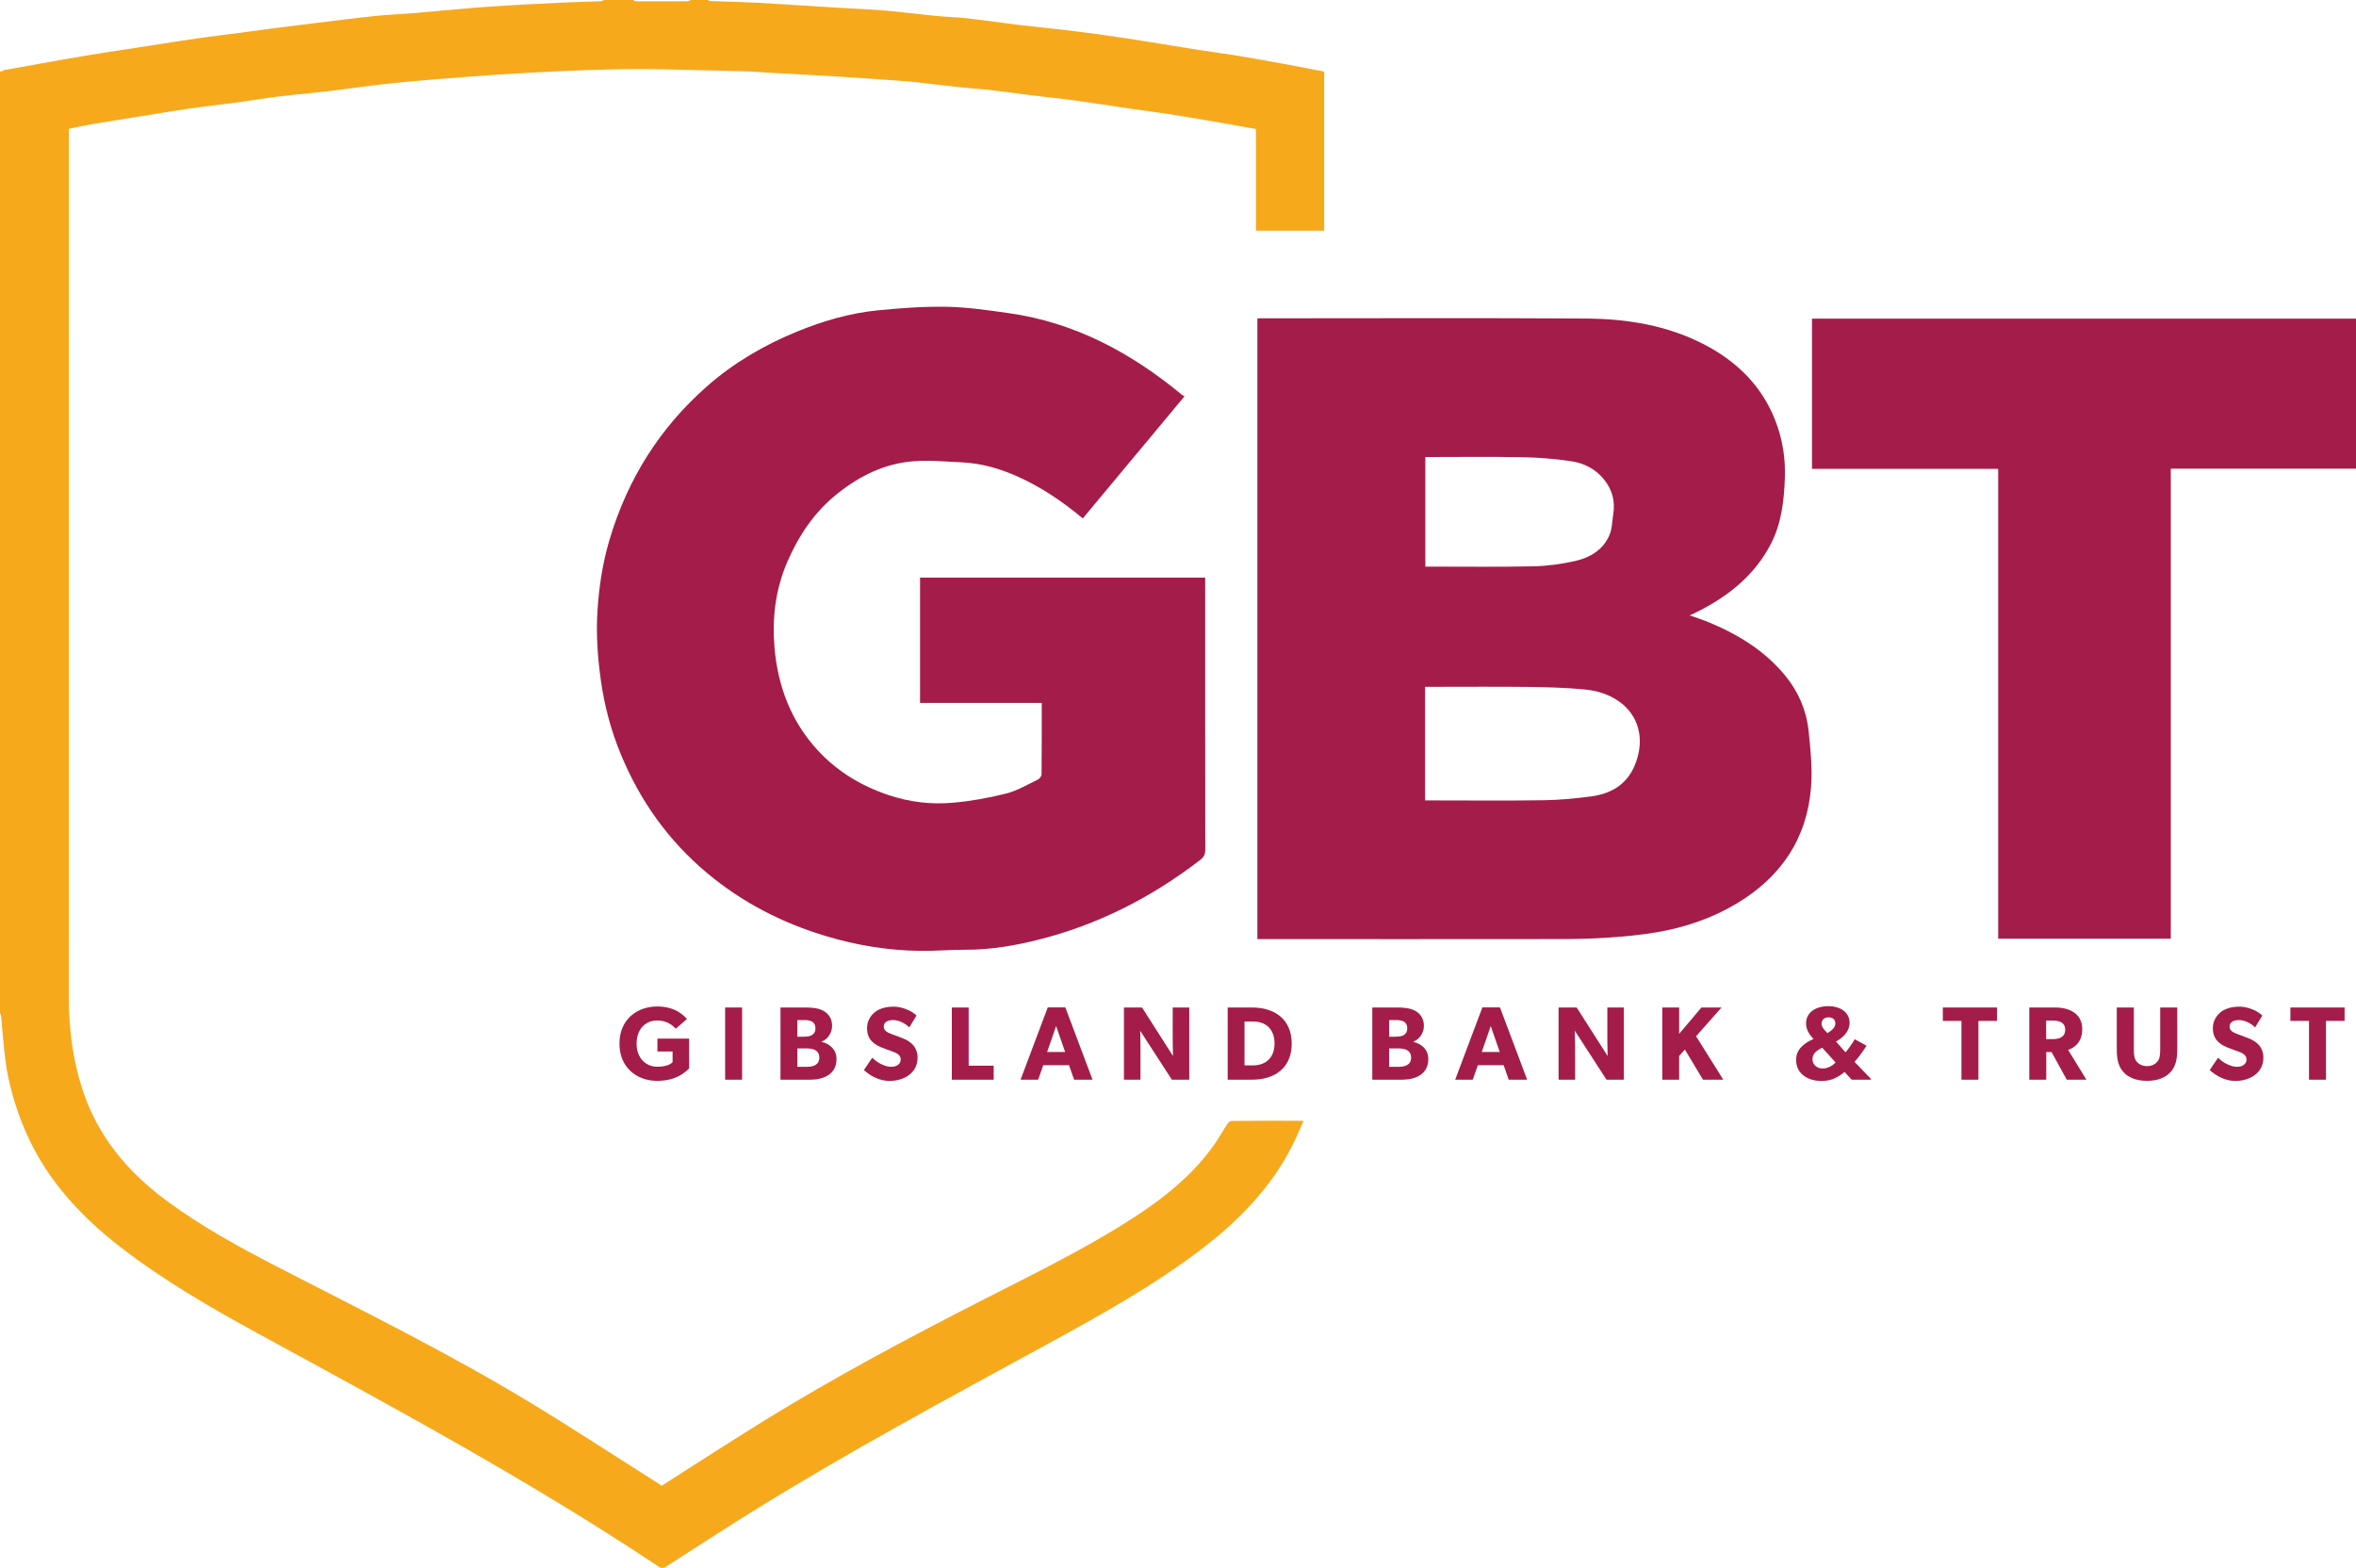 <?xml version="1.0" encoding="UTF-8"?><svg id="Layer_1" xmlns="http://www.w3.org/2000/svg" viewBox="0 0 152.799 101.695"><defs><style>.cls-1{fill:#a41c49;}.cls-1,.cls-2{stroke-width:0px;}.cls-2{fill:#f7a91c;}</style></defs><path class="cls-2" d="M85.879,14.959V4.64c-.922-.175-1.821-.352-2.722-.516-1.027-.187-2.055-.372-3.085-.542-.763-.126-1.531-.218-2.295-.338-1.213-.191-2.424-.397-3.637-.588-.94-.148-1.88-.294-2.823-.423-.928-.128-1.858-.238-2.788-.347-.796-.094-1.595-.166-2.39-.263-1.127-.138-2.25-.304-3.378-.432-.712-.08-1.43-.098-2.143-.167-1.072-.104-2.14-.247-3.213-.34-.94-.081-1.884-.115-2.827-.17-.464-.027-.929-.057-1.393-.086-1.38-.086-2.76-.181-4.142-.253-1.006-.052-2.013-.072-3.02-.109-.032-.001-.063-.043-.095-.065h-1.114c-.089.028-.179.081-.268.082-1.095.006-2.19.007-3.285.002-.073-0-.145-.055-.217-.084h-1.885c-.056.028-.112.078-.169.081-.878.034-1.756.05-2.633.093-1.564.077-3.129.149-4.691.261-1.626.117-3.248.283-4.873.419-.827.069-1.658.096-2.483.183-1.335.141-2.666.316-3.998.477-.768.093-1.535.185-2.302.284-.819.106-1.637.221-2.456.329-.914.121-1.829.228-2.742.359-1.094.157-2.186.335-3.279.503-.965.148-1.931.291-2.895.445-.878.14-1.755.287-2.631.441-1.247.218-2.492.443-3.737.67-.064.012-.121.062-.182.095-.03-.005-.06-.009-.09-.013v61.083c.024.046.064.09.068.137.098.992.163,1.989.293,2.977.182,1.38.563,2.71,1.07,4.01,1.301,3.338,3.588,5.886,6.372,8.043,2.814,2.181,5.888,3.954,9.004,5.653,8.776,4.787,17.577,9.528,25.907,15.078.206.137.335.1.519-.018,1.81-1.163,3.615-2.334,5.44-3.472,6.299-3.926,12.839-7.43,19.349-10.987,3.401-1.858,6.789-3.74,9.882-6.096,2.419-1.843,4.514-3.976,5.906-6.721.259-.511.478-1.043.741-1.621-1.621,0-3.146-.005-4.671.01-.103.001-.234.129-.301.232-.267.403-.495.833-.772,1.23-1.405,2.013-3.28,3.517-5.318,4.833-3.163,2.043-6.549,3.679-9.894,5.39-4.742,2.426-9.442,4.928-13.978,7.725-2.242,1.383-4.449,2.822-6.695,4.25-.062-.04-.157-.101-.253-.162-2.793-1.767-5.557-3.582-8.384-5.292-5.254-3.176-10.76-5.888-16.212-8.7-2.519-1.3-5.007-2.656-7.293-4.35-2.523-1.869-4.457-4.191-5.435-7.207-.629-1.94-.88-3.95-.88-5.996.007-18.618.004-37.236.004-55.854v-.448c.511-.105.971-.212,1.435-.291,1.03-.174,2.062-.334,3.093-.5,1.108-.178,2.214-.368,3.324-.529.954-.138,1.914-.235,2.87-.364.955-.129,1.905-.292,2.861-.409,1.089-.134,2.184-.223,3.274-.352,1.34-.159,2.675-.365,4.017-.502,1.669-.171,3.343-.303,5.016-.432,1.321-.102,2.643-.184,3.966-.258,1.242-.069,2.486-.128,3.729-.171,1.153-.039,2.306-.069,3.459-.069,1.152,0,2.304.041,3.456.066,1.207.027,2.415.052,3.622.088.422.013.843.058,1.264.082,1.536.087,3.074.166,4.61.26,1.266.077,2.53.167,3.795.256.407.029.814.062,1.219.107.902.101,1.803.217,2.706.314.656.07,1.317.107,1.973.182.889.101,1.776.229,2.664.338,1.0.123,2.004.225,3.002.361,1.118.152,2.232.333,3.349.496.856.125,1.714.231,2.568.362,1.006.155,2.01.325,3.014.497.889.152,1.777.315,2.704.48v6.596h4.418Z"/><path class="cls-1" d="M81.548,60.912V20.647h.471c6.954,0,13.908-.03,20.862.015,2.68.018,5.308.448,7.722,1.721,2.073,1.093,3.662,2.664,4.528,4.873.469,1.195.674,2.459.626,3.742-.054,1.454-.21,2.907-.881,4.23-1.043,2.054-2.747,3.42-4.766,4.438-.149.075-.302.144-.524.25.457.163.852.287,1.234.445,1.907.789,3.633,1.847,4.961,3.462.854,1.039,1.374,2.247,1.515,3.575.128,1.206.252,2.435.161,3.637-.254,3.345-1.941,5.84-4.803,7.556-1.613.968-3.369,1.563-5.212,1.879-1.051.18-2.12.274-3.185.348-1.018.071-2.042.09-3.063.091-6.383.008-12.766.004-19.149.004h-.496ZM92.423,51.916h.468c2.412,0,4.824.025,7.235-.012,1.037-.016,2.078-.113,3.107-.254,1.673-.229,2.678-1.168,3.031-2.782.298-1.365-.177-2.64-1.319-3.412-.664-.449-1.413-.663-2.174-.737-1.221-.119-2.453-.15-3.681-.165-2.069-.024-4.138-.007-6.207-.007h-.46v7.368ZM92.44,29.642v7.111c.165,0,.306 0.0.447-0,2.183-.002,4.367.029,6.548-.02.908-.021,1.828-.143,2.714-.343.985-.222,1.844-.735,2.249-1.725.164-.402.157-.873.23-1.313.137-.834-.066-1.583-.588-2.24-.548-.69-1.303-1.073-2.143-1.197-1.039-.153-2.095-.241-3.146-.26-2.095-.039-4.191-.011-6.311-.011Z"/><path class="cls-1" d="M67.565,45.59h-7.895v-8.122h18.492c0,.135,0,.273,0,.411,0,5.739-.003,11.479.007,17.218.001.303-.087.494-.325.677-3.167,2.44-6.665,4.223-10.546,5.189-1.518.378-3.072.643-4.657.639-.993-.003-1.986.085-2.978.073-2.097-.026-4.147-.367-6.156-.976-2.817-.854-5.381-2.176-7.643-4.067-2.512-2.099-4.352-4.686-5.599-7.704-.637-1.542-1.063-3.134-1.295-4.792-.208-1.481-.314-2.964-.225-4.448.095-1.584.331-3.153.787-4.688,1.167-3.923,3.254-7.252,6.331-9.953,1.73-1.519,3.691-2.664,5.816-3.535,1.681-.688,3.417-1.201,5.225-1.38,1.489-.147,2.992-.261,4.485-.234,1.341.024,2.683.222,4.015.409,4.298.605,7.961,2.573,11.259,5.308.043.036.101.055.161.087-2.226,2.673-4.407,5.292-6.599,7.924-1.292-1.079-2.655-2.007-4.171-2.693-1.175-.532-2.399-.888-3.693-.947-1.034-.047-2.076-.147-3.103-.07-1.865.141-3.49.94-4.94,2.096-1.483,1.182-2.507,2.699-3.256,4.431-.773,1.788-.995,3.667-.831,5.566.217,2.513,1.079,4.802,2.832,6.688,1.26,1.355,2.794,2.275,4.541,2.865,1.368.463,2.781.631,4.203.504,1.16-.103,2.322-.312,3.452-.597.714-.18,1.375-.579,2.049-.902.114-.055.242-.227.243-.345.016-1.538.011-3.076.011-4.633Z"/><path class="cls-1" d="M129.594,30.41h-12.077v-9.742h35.282v9.73h-12.012v30.487h-11.193v-30.475Z"/><path class="cls-1" d="M42.61,70.106c-1.296,0-2.436-.855-2.436-2.416,0-1.561,1.14-2.409,2.45-2.409,1.242,0,1.778.651,1.927.814l-.726.631c-.197-.217-.563-.536-1.201-.536-.753,0-1.337.549-1.337,1.5,0,.95.597,1.5,1.357,1.5.76,0,.977-.299.977-.299v-.692h-.984v-.835h2.056v1.941c-.238.21-.794.801-2.083.801Z"/><path class="cls-1" d="M47.029,70.031v-4.683h1.099v4.683h-1.099Z"/><path class="cls-1" d="M52.533,70.031h-1.914v-4.683h1.595c.428,0,.841.034,1.154.197.312.163.597.469.597.984,0,.516-.333.909-.685,1.032v.014c.584.142.971.536.971,1.113,0,1.004-.841,1.344-1.717,1.344ZM52.166,66.163h-.455v1.079h.428c.38,0,.747-.088.747-.55,0-.441-.353-.529-.719-.529ZM52.316,68.002h-.604v1.194h.604c.407,0,.821-.108.821-.597,0-.488-.414-.597-.821-.597Z"/><path class="cls-1" d="M57.691,70.112c-.679,0-1.282-.353-1.663-.706l.543-.801c.339.353.862.59,1.222.59.353,0,.624-.17.624-.482,0-.319-.346-.441-.55-.516s-.556-.197-.713-.265c-.115-.054-.353-.143-.556-.339-.203-.19-.366-.461-.366-.902,0-.448.217-.801.488-1.025.265-.224.692-.373,1.235-.373s1.167.258,1.486.577l-.468.767c-.271-.271-.692-.475-1.045-.475-.353,0-.611.136-.611.421s.265.394.475.475c.204.081.55.203.699.264.597.217,1.018.604,1.018,1.283,0,1.011-.909,1.506-1.819,1.506Z"/><path class="cls-1" d="M61.73,70.031v-4.683h1.093v3.773h1.622v.909h-2.714Z"/><path class="cls-1" d="M69.663,70.031l-.332-.943h-1.669l-.333.943h-1.14l1.764-4.689h1.14l1.764,4.689h-1.194ZM68.496,66.55l-.584,1.683h1.167l-.584-1.683Z"/><path class="cls-1" d="M76.002,70.031l-2.056-3.176s.02.563.02,1.059v2.117h-1.072v-4.683h1.174l2.009,3.149s-.02-.53-.02-1.025v-2.124h1.072v4.683h-1.126Z"/><path class="cls-1" d="M81.209,70.031h-1.588v-4.683h1.588c1.472,0,2.565.78,2.565,2.341,0,1.567-1.086,2.341-2.565,2.341ZM81.27,66.258h-.557v2.843h.557c.869,0,1.391-.543,1.391-1.411,0-.882-.502-1.432-1.391-1.432Z"/><path class="cls-1" d="M90.914,70.031h-1.913v-4.683h1.595c.428,0,.841.034,1.154.197.312.163.597.469.597.984,0,.516-.332.909-.685,1.032v.014c.584.142.971.536.971,1.113,0,1.004-.841,1.344-1.717,1.344ZM90.548,66.163h-.455v1.079h.428c.38,0,.747-.088.747-.55,0-.441-.353-.529-.719-.529ZM90.697,68.002h-.604v1.194h.604c.407,0,.821-.108.821-.597,0-.488-.414-.597-.821-.597Z"/><path class="cls-1" d="M97.85,70.031l-.332-.943h-1.669l-.333.943h-1.14l1.764-4.689h1.14l1.764,4.689h-1.194ZM96.683,66.55l-.584,1.683h1.167l-.584-1.683Z"/><path class="cls-1" d="M104.19,70.031l-2.056-3.176s.02.563.02,1.059v2.117h-1.072v-4.683h1.174l2.009,3.149s-.02-.53-.02-1.025v-2.124h1.072v4.683h-1.126Z"/><path class="cls-1" d="M110.448,70.031l-1.174-1.955-.373.414v1.541h-1.093v-4.683h1.093v1.71l1.445-1.71h1.303l-1.649,1.866,1.764,2.816h-1.317Z"/><path class="cls-1" d="M120.092,70.031l-.462-.502c-.475.387-.889.584-1.5.584-.869,0-1.642-.448-1.642-1.378,0-.672.523-1.086,1.127-1.343-.224-.251-.482-.556-.482-1.011,0-.753.685-1.12,1.439-1.12.746,0,1.384.367,1.384,1.093,0,.543-.428.957-.882,1.201l.617.699c.149-.156.475-.617.597-.848l.767.421c-.156.251-.529.794-.78,1.045l1.065,1.106v.054h-1.249ZM118.043,68.029c-.217.122-.495.312-.495.672,0,.367.305.604.658.604.346,0,.665-.197.841-.394l-.869-.957-.136.075ZM118.592,65.986c-.271,0-.455.156-.455.414,0,.203.149.353.224.441l.156.17c.203-.129.516-.325.516-.624,0-.258-.176-.4-.441-.4Z"/><path class="cls-1" d="M128.311,66.217v3.814h-1.1v-3.814h-1.208v-.869h3.515v.869h-1.208Z"/><path class="cls-1" d="M134.04,70.031l-.984-1.792h-.346v1.792h-1.099v-4.683h1.683c.896,0,1.751.38,1.751,1.405,0,.889-.57,1.235-.916,1.344l1.187,1.934h-1.276ZM133.137,66.197h-.435v1.201h.435c.407,0,.801-.122.801-.604,0-.489-.394-.597-.801-.597Z"/><path class="cls-1" d="M140.759,69.549c-.325.353-.834.556-1.513.556-.685,0-1.187-.204-1.52-.556-.326-.36-.441-.815-.441-1.473v-2.728h1.106v2.728c0,.333.027.591.183.781.149.176.367.292.672.292.306,0,.523-.115.672-.292.156-.19.183-.448.183-.781v-2.728h1.106v2.728c0,.658-.115,1.113-.448,1.473Z"/><path class="cls-1" d="M144.974,70.112c-.679,0-1.282-.353-1.663-.706l.543-.801c.339.353.862.59,1.222.59.353,0,.624-.17.624-.482,0-.319-.346-.441-.55-.516s-.556-.197-.713-.265c-.115-.054-.353-.143-.556-.339-.203-.19-.366-.461-.366-.902,0-.448.217-.801.488-1.025.265-.224.692-.373,1.235-.373s1.167.258,1.486.577l-.468.767c-.271-.271-.692-.475-1.045-.475-.353,0-.611.136-.611.421s.265.394.475.475c.204.081.55.203.699.264.597.217,1.018.604,1.018,1.283,0,1.011-.909,1.506-1.819,1.506Z"/><path class="cls-1" d="M150.852,66.217v3.814h-1.1v-3.814h-1.208v-.869h3.515v.869h-1.208Z"/></svg>